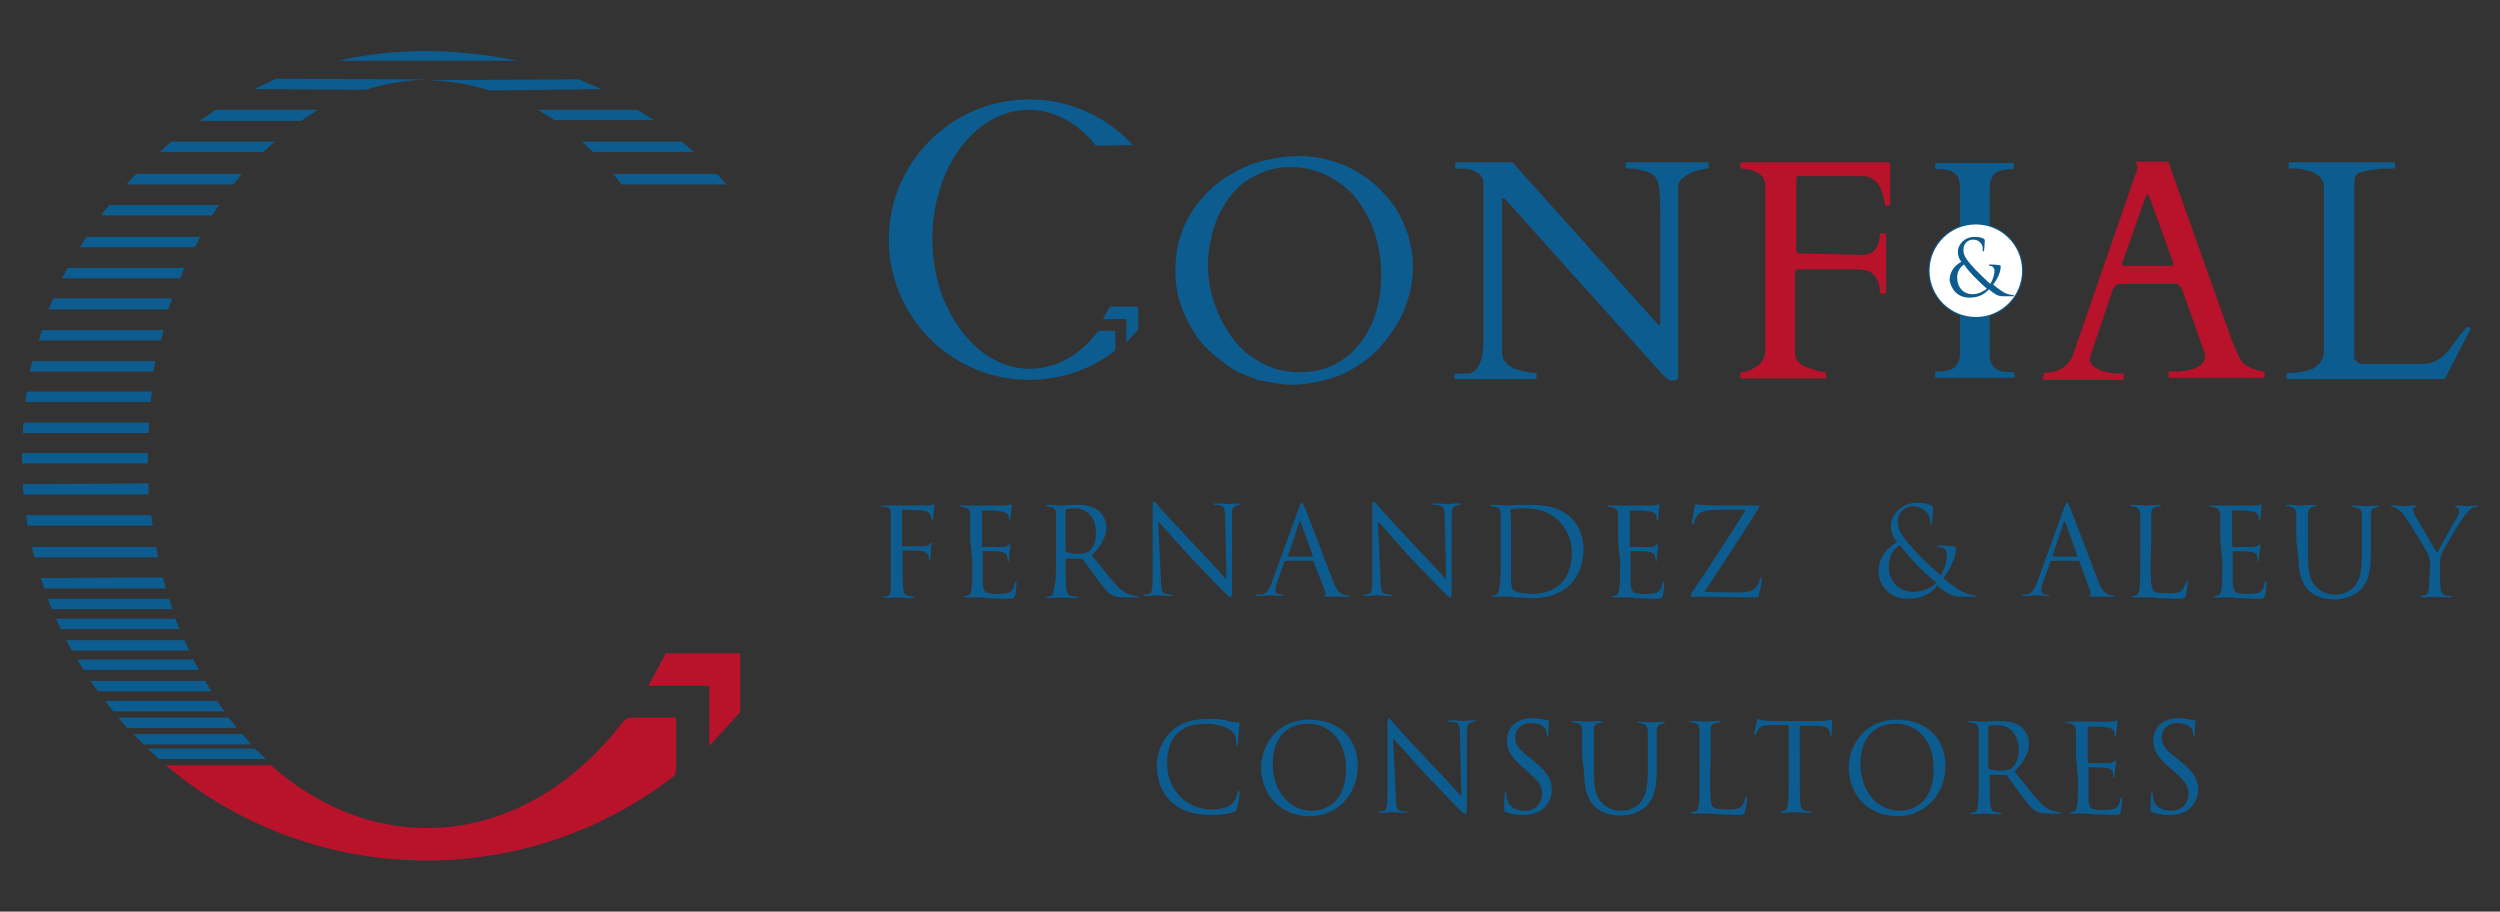 <?xml version="1.0" encoding="UTF-8"?> <svg xmlns="http://www.w3.org/2000/svg" xmlns:xlink="http://www.w3.org/1999/xlink" version="1.1" id="Capa_1" x="0px" y="0px" viewBox="0 0 362 132" style="enable-background:new 0 0 362 132;" xml:space="preserve"><rect x="0" y="0" width="362" height="132" fill="#333333" stroke="none"/> <style type="text/css"> .st0{fill:#0D5C90;} .st1{fill:#B9122B;} .st2{fill:none;stroke:#0D5C90;stroke-width:0.319;stroke-miterlimit:10;} .st3{fill:#FFFFFF;} </style> <g> <path class="st0" d="M174.9,38.2c0,1.2,0.1,2.5,0.4,3.8c0.3,1.3,0.7,2.5,1.2,3.6c0.5,1.2,1.2,2.2,1.9,3.3c0.8,1,1.6,1.9,2.6,2.6 c1,0.7,2.1,1.3,3.3,1.8c1.2,0.4,2.5,0.6,3.9,0.6c2,0,3.7-0.4,5.2-1.2c1.5-0.8,2.7-1.9,3.7-3.2c1-1.3,1.7-2.8,2.2-4.5 c0.5-1.7,0.7-3.5,0.7-5.3c0-2-0.3-3.9-0.9-5.8c-0.6-1.9-1.5-3.5-2.6-5c-1.1-1.4-2.5-2.6-4.2-3.4c-1.6-0.9-3.5-1.3-5.6-1.3 c-1.3,0-2.4,0.2-3.5,0.6c-1.1,0.4-2,0.9-2.9,1.5c-0.9,0.6-1.6,1.4-2.3,2.3c-0.7,0.9-1.2,1.9-1.7,2.9c-0.4,1-0.8,2.1-1,3.3 C175.1,35.8,174.9,37,174.9,38.2L174.9,38.2z M181.7,54.8c-0.4-0.1-0.9-0.3-1.7-0.6c-0.7-0.3-1.5-0.7-2.3-1.3 c-0.8-0.6-1.7-1.3-2.6-2.1c-0.9-0.8-1.7-1.8-2.4-3c-0.7-1.1-1.3-2.4-1.8-3.9s-0.7-3.1-0.7-4.9c0-1.5,0.2-3,0.6-4.4 c0.4-1.4,1-2.7,1.8-4c0.8-1.2,1.7-2.3,2.8-3.3c1.1-1,2.3-1.8,3.6-2.5c1.3-0.7,2.8-1.3,4.3-1.6c1.6-0.4,3.2-0.6,4.9-0.6 c1.5,0,2.9,0.2,4.3,0.6c1.4,0.4,2.7,0.9,3.9,1.6c1.2,0.7,2.3,1.5,3.3,2.5c1,1,1.9,2,2.6,3.2c0.7,1.2,1.3,2.5,1.7,3.9 c0.4,1.4,0.6,2.8,0.6,4.3c0,1.4-0.2,2.8-0.6,4.2c-0.4,1.4-0.9,2.7-1.7,4c-0.7,1.2-1.6,2.4-2.6,3.5s-2.2,2-3.5,2.8 c-1.3,0.8-2.7,1.4-4.2,1.8c-1.5,0.4-3.1,0.7-4.9,0.7c-0.5,0-1,0-1.5-0.1c-0.5,0-0.9-0.1-1.3-0.2c-0.4-0.1-0.8-0.1-1.2-0.2 c-0.4-0.1-0.8-0.1-1.2-0.2L181.7,54.8L181.7,54.8z"></path> <path class="st0" d="M210.8,54.9c0,0-0.1,0-0.1,0c0,0-0.1-0.1-0.1-0.1v-0.5c0-0.1,0.1-0.2,0.2-0.2c0.2,0,0.3,0,0.6,0 c0.2,0,0.4,0,0.6,0c0.2,0,0.4,0,0.6,0s0.3,0,0.4-0.1c0.4-0.2,0.7-0.4,0.9-0.7c0.2-0.3,0.4-0.6,0.5-1c0.1-0.4,0.2-0.8,0.3-1.3 c0-0.5,0.1-0.9,0.1-1.5V26.2c-0.1-0.4-0.3-0.8-0.6-1s-0.7-0.4-1.1-0.6c-0.4-0.1-0.8-0.2-1.2-0.2c-0.4,0-0.7,0-1,0 c-0.1,0-0.1,0-0.2-0.1c0,0,0-0.1,0-0.1v-0.5c0,0,0-0.1,0-0.1c0,0,0.1-0.1,0.2-0.1h8.1L240,46.9c0.1,0.1,0.1,0.1,0.2,0.2 c0,0,0.1,0,0.1,0c0.1,0,0.1,0,0.1-0.1c0,0,0-0.1,0-0.1V31.5c0-1.5,0-2.6-0.1-3.5c0-0.9-0.2-1.5-0.4-2c-0.2-0.5-0.6-0.8-1.1-1 c-0.5-0.2-1.2-0.4-2.1-0.6h-1.1c-0.1,0-0.1,0-0.2-0.1c0,0,0-0.1,0-0.1v-0.5c0,0,0-0.1,0-0.1c0,0,0.1-0.1,0.2-0.1h11.6 c0.1,0,0.1,0,0.2,0.1c0,0,0,0.1,0,0.1v0.5c0,0,0,0.1,0,0.1c0,0-0.1,0.1-0.1,0.1c-0.3,0-0.7,0.1-1.2,0.2c-0.5,0.1-0.9,0.3-1.4,0.5 c-0.4,0.2-0.8,0.5-1.2,0.8c-0.3,0.3-0.5,0.7-0.5,1.1v27.2c0,0.3,0,0.6-0.1,0.7c-0.1,0.1-0.3,0.2-0.7,0.2c-0.3,0-0.5-0.1-0.7-0.2 c-0.2-0.1-0.4-0.3-0.6-0.5L218,28.9c-0.1-0.1-0.2-0.2-0.2-0.2c0,0-0.1,0-0.2,0s-0.1,0.1-0.1,0.2v22.2c0,0.4,0.1,0.8,0.3,1.1 c0.2,0.3,0.5,0.6,0.8,0.8c0.3,0.2,0.7,0.4,1,0.5c0.4,0.1,0.8,0.2,1.1,0.3c0.4,0.1,0.7,0.1,1,0.2c0.3,0,0.5,0,0.7,0 c0.1,0,0.1,0,0.1,0.1c0,0.1,0,0.1,0,0.1v0.5c0,0,0,0.1,0,0.1c0,0-0.1,0.1-0.1,0.1L210.8,54.9L210.8,54.9z"></path> <path class="st1" d="M269.2,36.9c0.2,0,0.5,0,0.8,0c0.3,0,0.7-0.2,1-0.3c0.3-0.2,0.6-0.5,0.8-0.9c0.2-0.4,0.4-1,0.4-1.7 c0-0.1,0.1-0.2,0.2-0.2h0.5c0.1,0,0.2,0.1,0.2,0.2v8.3c0,0.1,0,0.1-0.1,0.2c0,0-0.1,0-0.1,0h-0.5c-0.1,0-0.1,0-0.2-0.1 c0,0,0-0.1,0-0.1c0-0.8-0.1-1.4-0.4-1.8c-0.2-0.4-0.5-0.8-0.8-1c-0.3-0.2-0.6-0.3-1-0.4c-0.3,0-0.6-0.1-0.8-0.1h-8.8 c-0.2,0-0.3,0.1-0.4,0.2c-0.1,0.1-0.1,0.2-0.1,0.4V51c0,0.4,0.1,0.7,0.2,1c0.2,0.3,0.4,0.5,0.6,0.7c0.3,0.2,0.6,0.4,1,0.5 c0.4,0.1,0.8,0.3,1.2,0.4c0.2,0.1,0.5,0.1,0.7,0.2c0.3,0.1,0.5,0.1,0.6,0.1c0.1,0,0.1,0,0.2,0.1c0,0,0,0.1,0,0.1v0.5 c0,0,0,0.1,0,0.1c0,0-0.1,0.1-0.1,0.1h-12.1c-0.1,0-0.1,0-0.2-0.1c0,0,0-0.1,0-0.1v-0.5c0,0,0-0.1,0-0.1c0,0,0.1-0.1,0.2-0.1 c0.2,0,0.4,0,0.6-0.1c0.3-0.1,0.5-0.1,0.6-0.2c0.6-0.3,1.2-0.7,1.6-1.1c0.4-0.5,0.6-1,0.6-1.7v-24c0-0.6-0.2-1-0.5-1.3 c-0.3-0.3-0.7-0.6-1.1-0.7c-0.4-0.2-0.8-0.3-1.1-0.3c-0.3,0-0.6-0.1-0.6-0.1h-0.1c-0.1,0-0.1,0-0.2-0.1c0,0,0-0.1,0-0.1v-0.5 c0,0,0-0.1,0-0.1c0,0,0.1-0.1,0.2-0.1h21c0.2,0,0.3,0.1,0.4,0.1c0.1,0,0.1,0.2,0.1,0.4v5.4c0,0.2,0,0.3-0.1,0.3 c0,0-0.1,0.1-0.3,0.1h-0.3c0,0-0.1-0.1-0.1-0.4c0-0.3-0.1-0.5-0.2-0.9c-0.1-0.3-0.2-0.7-0.3-1c-0.1-0.3-0.3-0.6-0.4-0.8 c-0.2-0.2-0.4-0.4-0.6-0.6c-0.2-0.1-0.4-0.3-0.6-0.4c-0.2-0.1-0.5-0.1-0.8-0.2c-0.3,0-0.7,0-1.1,0h-8.4c-0.3,0-0.4,0.1-0.4,0.4 v10.3c0,0.3,0.2,0.5,0.5,0.5L269.2,36.9L269.2,36.9L269.2,36.9z"></path> <path class="st0" d="M288.1,51.3c0,0.5,0.1,0.9,0.2,1.3c0.2,0.3,0.4,0.6,0.7,0.8c0.3,0.2,0.7,0.4,1.1,0.4c0.4,0.1,0.9,0.1,1.4,0.1 c0.1,0,0.2,0.1,0.2,0.2v0.5c0,0,0,0.1,0,0.1c0,0-0.1,0-0.2,0h-11.1c-0.1,0-0.1,0-0.2-0.1c0,0,0-0.1,0-0.1v-0.5c0,0,0-0.1,0-0.1 c0,0,0.1-0.1,0.2-0.1c0.5,0,1,0,1.4-0.1c0.4-0.1,0.8-0.2,1.1-0.4c0.3-0.2,0.5-0.5,0.7-1c0.2-0.4,0.2-1,0.2-1.7V27.1 c0-0.5-0.1-0.9-0.2-1.3c-0.1-0.3-0.4-0.6-0.7-0.8c-0.3-0.2-0.6-0.4-1.1-0.4c-0.4-0.1-0.9-0.1-1.4-0.1c-0.1,0-0.2-0.1-0.2-0.2v-0.5 c0-0.1,0.1-0.2,0.2-0.2h11.1c0.1,0,0.1,0,0.1,0.1c0,0,0,0.1,0,0.1v0.5c0,0,0,0.1,0,0.1c0,0-0.1,0.1-0.1,0.1c-0.5,0-1,0-1.4,0.1 c-0.4,0.1-0.8,0.2-1.1,0.4c-0.3,0.2-0.5,0.5-0.7,1c-0.2,0.4-0.2,1-0.2,1.7L288.1,51.3C288.1,51.3,288.1,51.3,288.1,51.3z"></path> <path class="st1" d="M307.4,37.8c0,0.1-0.1,0.1-0.1,0.2c0,0.1,0,0.1,0,0.2c0,0.1,0,0.2,0.1,0.2c0,0,0.1,0.1,0.3,0.1h6.6 c0.2,0,0.3,0,0.3-0.1c0.1-0.1,0.1-0.2,0.1-0.2c0-0.1,0-0.1,0-0.2c0-0.1,0-0.1-0.1-0.2l-3.3-9.1c-0.1-0.4-0.3-0.6-0.3-0.6 c-0.1,0-0.1,0.1-0.2,0.2c0,0.1-0.1,0.3-0.2,0.4L307.4,37.8L307.4,37.8z M295.9,54.2c0-0.1,0.1-0.2,0.2-0.2c0.3,0,0.6-0.1,1-0.1 c0.4-0.1,0.8-0.2,1.2-0.4c0.4-0.2,0.8-0.5,1.2-1c0.4-0.4,0.7-1,0.9-1.8l9.1-26.3c0,0,0,0,0,0c0,0,0-0.1,0-0.1c0-0.1,0-0.2-0.1-0.4 c-0.1-0.2-0.1-0.3-0.1-0.4c0-0.1,0-0.1,0.1-0.1h4.4c0,0,0.1,0,0.1,0c0.1,0,0.1,0.1,0.1,0.1l9.4,26.4c0.2,0.4,0.4,0.8,0.5,1.1 c0.1,0.3,0.3,0.6,0.4,0.9c0.2,0.3,0.4,0.5,0.6,0.8c0.3,0.2,0.6,0.4,1.1,0.6c0.2,0.1,0.5,0.2,0.8,0.3c0.4,0.1,0.7,0.2,1,0.2 c0.1,0,0.1,0,0.1,0.1c0,0,0,0.1,0,0.1v0.5c0,0,0,0.1,0,0.1c0,0-0.1,0.1-0.1,0.1h-13.6c-0.1,0-0.1,0-0.2-0.1c0,0,0-0.1,0-0.1v-0.5 c0,0,0-0.1,0-0.1c0,0,0.1-0.1,0.2-0.1c0.1,0,0.1,0,0.2,0c0.1,0,0.1,0,0.1,0c0.2,0,0.4,0,0.7,0c0.3,0,0.6,0,1-0.1 c0.4,0,0.7-0.1,1.1-0.2c0.4-0.1,0.7-0.2,1-0.4c0.3-0.2,0.5-0.4,0.7-0.6c0.2-0.3,0.3-0.6,0.3-0.9c0-0.1,0-0.2,0-0.3L316,42 c0,0,0-0.1-0.1-0.2c0-0.1-0.1-0.2-0.2-0.3c-0.1-0.1-0.2-0.2-0.3-0.3c-0.1-0.1-0.3-0.1-0.4-0.1H307c-0.2,0-0.4,0-0.5,0.1 c-0.1,0.1-0.2,0.2-0.3,0.3c-0.1,0.1-0.2,0.2-0.2,0.3c0,0.1-0.1,0.2-0.1,0.2l-3.3,9.8c0,0.1,0,0.1,0,0.2c0,0.1,0,0.1,0,0.2 c0.1,0.4,0.3,0.7,0.6,0.9c0.3,0.2,0.7,0.4,1.1,0.6c0.4,0.1,0.8,0.2,1.3,0.3c0.4,0.1,0.8,0.1,1.2,0.1h0.6c0.1,0,0.1,0,0.1,0.1 c0,0,0,0.1,0,0.1v0.5c0,0,0,0.1,0,0.1c0,0-0.1,0.1-0.1,0.1H296c-0.1,0-0.2-0.1-0.2-0.2L295.9,54.2L295.9,54.2z"></path> <path class="st0" d="M331.3,54.9c-0.1,0-0.1,0-0.2-0.1c0,0,0-0.1,0-0.1v-0.5c0,0,0-0.1,0-0.1c0,0,0.1-0.1,0.2-0.1h0.5 c0,0,0.2,0,0.4,0c0.3,0,0.5-0.1,0.8-0.1c0.3-0.1,0.7-0.1,1-0.2c0.3-0.1,0.6-0.2,0.9-0.3c0.5-0.3,0.9-0.7,1.2-1.1 c0.3-0.5,0.4-1,0.4-1.6V27c0-0.5-0.2-1-0.5-1.3c-0.3-0.3-0.8-0.6-1.2-0.8c-0.5-0.2-1-0.3-1.5-0.4c-0.5-0.1-0.9-0.1-1.2-0.1h-0.5 c-0.1,0-0.1,0-0.2-0.1c0-0.1,0-0.1,0-0.1v-0.5c0,0,0-0.1,0-0.1c0,0,0.1-0.1,0.2-0.1h15.1c0.1,0,0.1,0,0.1,0.1c0,0,0,0.1,0,0.1v0.5 c0,0,0,0.1,0,0.1c0,0-0.1,0.1-0.1,0.1h-1c-0.8,0-1.6,0.1-2.3,0.2c-0.7,0.1-1.3,0.3-1.7,0.4c-0.3,0.1-0.6,0.3-0.7,0.6 c-0.1,0.3-0.1,0.7-0.1,1.4v24.7c0,0.3,0.2,0.5,0.4,0.7c0.2,0.2,0.5,0.3,0.8,0.3h8.8c0.5,0,1-0.1,1.5-0.3c0.5-0.2,0.9-0.5,1.3-0.8 c0.4-0.4,0.8-0.7,1.1-1.2c0.3-0.4,0.7-0.8,0.9-1.2c0.3-0.4,0.5-0.7,0.8-1c0.2-0.3,0.4-0.5,0.6-0.7c0.1,0,0.1-0.1,0.2-0.1 c0.1,0,0.1-0.1,0.2-0.1c0.1,0,0.2,0.1,0.2,0.3c0,0.1,0,0.2-0.1,0.3l-3.4,6.6c-0.1,0.1-0.1,0.2-0.2,0.3c-0.1,0.1-0.2,0.1-0.3,0.1 L331.3,54.9L331.3,54.9z"></path> <polygon class="st0" points="164.8,47.7 163.1,49.6 163.1,46.2 159.7,46.2 160.7,44.4 164.8,44.4 "></polygon> <path class="st0" d="M158.7,21.1c-2.5-3.2-6-5.2-9.7-5.2c-7.8,0-14,8.4-14,18.7c0,6.5,2.5,12.1,6.2,15.5l0.1,0.1 c2.2,2,4.9,3.2,7.8,3.2c3.8,0,7.3-2,9.8-5.3c0.1-0.1,0.2-0.2,0.4-0.2l2.2,0l0,2.6c0,0.2-0.1,0.3-0.2,0.4c-3.4,2.6-7.7,4.1-12.3,4.1 c-5,0-9.5-1.8-13.1-4.8c-4.4-3.7-7.2-9.3-7.2-15.5c0-11.2,9.1-20.3,20.3-20.3c5.9,0,11.3,2.5,15,6.6L158.7,21.1L158.7,21.1z"></path> <path id="fdez_aleuy" class="st0" d="M129,81.3v-3.1c0-2.8,0-3.3,0-3.8c0-0.6-0.2-0.9-0.8-1c-0.1,0-0.4-0.1-0.6,0 c-0.1,0-0.1,0-0.1-0.1c0-0.1,0.1-0.1,0.3-0.1c0.4,0,0.9,0,1.3,0l0.7,0c0.4,0,4,0,4.4,0c0.3,0,0.6,0,0.8-0.1c0.1,0,0.2-0.1,0.2-0.1 c0.1,0,0.1,0.1,0.1,0.2c0,0.1-0.1,0.3-0.1,0.8c0,0.2-0.1,1-0.1,1.2c0,0.1-0.1,0.2-0.1,0.2s-0.1-0.1-0.1-0.2c0-0.1-0.1-0.4-0.2-0.7 s-0.5-0.5-1.2-0.6l-2.7-0.1c-0.1,0-0.2,0.1-0.2,0.2v4.9c0,0.1,0,0.2,0.1,0.2l2.3,0c0.3,0,0.6,0,0.8,0c0.4,0,0.7-0.1,0.8-0.3 c0.1-0.1,0.1-0.2,0.2-0.2c0.1,0,0.1,0.1,0.1,0.1c0,0.1-0.1,0.4-0.1,1c0,0.4-0.1,1.1-0.1,1.2c0,0.2,0,0.3-0.1,0.3 c-0.1,0-0.1-0.1-0.1-0.2c0-0.2,0-0.4-0.1-0.6c-0.1-0.2-0.4-0.6-0.9-0.6c-0.4-0.1-2.4-0.1-2.7-0.1c-0.1,0-0.1,0-0.1,0.2v1.5 c0,1.7,0,3.1,0.1,3.9c0.1,0.5,0.2,0.9,0.7,1c0.2,0,0.6,0.1,0.8,0.1c0.1,0,0.1,0.1,0.1,0.1c0,0.1-0.1,0.1-0.3,0.1 c-1,0-2.1-0.1-2.2-0.1s-1.2,0.1-1.7,0.1c-0.2,0-0.3,0-0.3-0.1c0-0.1,0-0.1,0.1-0.1c0.2,0,0.4,0,0.5-0.1c0.4-0.1,0.4-0.5,0.5-1 C129,84.4,129,83,129,81.3L129,81.3z M140.8,81.3c0,1.7,0,3.1-0.1,3.9c-0.1,0.5-0.2,0.9-0.5,1c-0.2,0-0.4,0.1-0.5,0.1 c-0.1,0-0.1,0.1-0.1,0.1c0,0.1,0.1,0.1,0.3,0.1c0.3,0,0.7,0,1,0c0.4,0,0.7,0,0.7,0c0.3,0,0.7,0,1.4,0.1c0.7,0,1.7,0.1,3,0.1 c0.7,0,0.8,0,1-0.5c0.1-0.4,0.2-1.6,0.2-1.7c0-0.1,0-0.3-0.1-0.3c-0.1,0-0.1,0.1-0.2,0.3c-0.1,0.7-0.3,1.1-0.8,1.3 s-1.2,0.2-1.7,0.2c-1.7,0-2-0.2-2.1-1.5c0-0.4,0-2.4,0-3v-1.6c0-0.1,0-0.1,0.1-0.1c0.3,0,2.1,0,2.5,0.1c0.7,0.1,0.9,0.4,0.9,0.6 c0.1,0.2,0.1,0.4,0.1,0.6c0,0.1,0,0.2,0.1,0.2c0.1,0,0.1-0.2,0.1-0.3c0-0.1,0-0.8,0.1-1.1c0.1-0.6,0.1-0.9,0.1-1s0-0.1-0.1-0.1 c-0.1,0-0.1,0.1-0.3,0.2c-0.2,0.2-0.4,0.2-0.8,0.2c-0.4,0-2.6,0-2.8,0c-0.1,0-0.1-0.1-0.1-0.2v-4.9c0-0.1,0-0.2,0.1-0.2 c0.2,0,2.1,0,2.4,0.1c1,0.1,1.1,0.3,1.3,0.6c0.1,0.2,0.1,0.5,0.1,0.6c0,0.1,0,0.2,0.1,0.2c0.1,0,0.1-0.1,0.1-0.2 c0-0.2,0.1-1,0.1-1.2c0.1-0.5,0.1-0.7,0.1-0.8c0-0.1,0-0.2-0.1-0.2c-0.1,0-0.2,0.1-0.2,0.1c-0.1,0-0.4,0.1-0.8,0.1 c-0.4,0-3.9,0-4.1,0l-0.7,0c-0.4,0-0.9,0-1.3,0c-0.2,0-0.3,0-0.3,0.1c0,0.1,0.1,0.1,0.1,0.1c0.2,0,0.5,0,0.6,0.1 c0.6,0.1,0.7,0.4,0.8,1c0,0.6,0,1.1,0,3.8L140.8,81.3L140.8,81.3L140.8,81.3z M152.9,81.3v-3.1c0-2.8,0-3.3,0-3.8 c0-0.6-0.2-0.9-0.8-1c-0.1,0-0.4-0.1-0.6-0.1c-0.1,0-0.1,0-0.1-0.1c0-0.1,0.1-0.1,0.3-0.1c0.8,0,1.9,0.1,2,0.1 c0.2,0,1.5-0.1,2.1-0.1c1.1,0,2.3,0.1,3.2,0.8c0.4,0.3,1.2,1.2,1.2,2.4c0,1.3-0.6,2.6-2.1,4.1c1.5,1.9,2.7,3.4,3.7,4.5 c1,1,1.7,1.2,2.2,1.3c0.3,0.1,0.6,0.1,0.7,0.1c0.1,0,0.2,0.1,0.2,0.1c0,0.1-0.1,0.1-0.4,0.1H163c-1,0-1.4-0.1-1.9-0.3 c-0.8-0.4-1.4-1.3-2.4-2.6c-0.7-1-1.6-2.2-1.9-2.6c-0.1-0.1-0.1-0.1-0.2-0.1l-2.2,0c-0.1,0-0.1,0.1-0.1,0.1v0.4 c0,1.7,0,3.1,0.1,3.9c0.1,0.5,0.2,0.9,0.7,1c0.2,0,0.6,0.1,0.8,0.1c0.1,0,0.1,0.1,0.1,0.1c0,0.1-0.1,0.1-0.3,0.1 c-1,0-2.1-0.1-2.2-0.1c0,0-1.1,0.1-1.7,0.1c-0.2,0-0.3,0-0.3-0.1c0-0.1,0-0.1,0.1-0.1c0.2,0,0.4,0,0.5-0.1c0.4-0.1,0.4-0.5,0.5-1 C152.9,84.4,152.9,83,152.9,81.3L152.9,81.3z M154.3,73.9v5.8c0,0.1,0,0.2,0.1,0.2c0.3,0.2,1.1,0.3,1.9,0.3c0.4,0,0.9-0.1,1.3-0.3 c0.6-0.4,1.1-1.4,1.1-2.7c0-2.2-1.2-3.6-3.1-3.6c-0.5,0-1,0.1-1.2,0.1C154.3,73.7,154.3,73.8,154.3,73.9L154.3,73.9z M167.7,75.5 c0.6,0.6,2.6,2.9,4.6,5.1c1.9,2,4.4,4.6,4.6,4.8c0.9,0.9,1.2,1.1,1.3,1.1c0.1,0,0.2-0.1,0.2-1.3l0-10.4c0-1.1,0.1-1.5,0.7-1.6 c0.2-0.1,0.3-0.1,0.4-0.1c0.1,0,0.2-0.1,0.2-0.1c0-0.1-0.1-0.1-0.3-0.1c-0.7,0-1.3,0.1-1.5,0.1c-0.2,0-1-0.1-1.8-0.1 c-0.2,0-0.4,0-0.4,0.1c0,0.1,0,0.1,0.1,0.1c0.1,0,0.6,0,0.9,0.1c0.5,0.1,0.7,0.5,0.7,1.7l0.2,9c-0.6-0.6-2.5-2.8-4.3-4.6 c-2.7-2.9-5.4-5.8-5.6-6.1c-0.2-0.2-0.5-0.6-0.6-0.6c-0.1,0-0.2,0.2-0.2,0.9l0,10.2c0,1.6-0.1,2.1-0.5,2.3 c-0.3,0.1-0.6,0.1-0.7,0.1c-0.1,0-0.1,0-0.1,0.1c0,0.1,0.1,0.1,0.3,0.1c0.8,0,1.5-0.1,1.7-0.1c0.2,0,0.9,0.1,1.9,0.1 c0.2,0,0.3,0,0.3-0.1c0-0.1-0.1-0.1-0.1-0.1c-0.2,0-0.5,0-0.9-0.1c-0.5-0.1-0.7-0.6-0.7-2.1L167.7,75.5L167.7,75.5z M184.1,84.5 l4-11c0.2-0.6,0.3-0.7,0.4-0.7c0.1,0,0.2,0.1,0.4,0.6c0.3,0.7,3.1,8,4.1,10.7c0.6,1.6,1.2,1.9,1.5,2c0.3,0.1,0.5,0.1,0.7,0.1 c0.1,0,0.2,0,0.2,0.1c0,0.1-0.2,0.1-0.4,0.1c-0.3,0-1.6,0-2.8,0c-0.3,0-0.5,0-0.5-0.1c0-0.1,0.1-0.1,0.1-0.1c0.1,0,0.2-0.2,0.1-0.5 l-1.7-4.4c0-0.1-0.1-0.1-0.2-0.1h-3.8c-0.1,0-0.1,0.1-0.2,0.1l-1.1,3.1c-0.2,0.4-0.2,0.9-0.2,1.2c0,0.4,0.4,0.5,0.7,0.5h0.2 c0.1,0,0.2,0,0.2,0.1c0,0.1-0.1,0.1-0.3,0.1c-0.4,0-1.2-0.1-1.4-0.1s-1.2,0.1-2,0.1c-0.2,0-0.3,0-0.3-0.1c0-0.1,0.1-0.1,0.2-0.1 c0.1,0,0.4,0,0.5,0C183.4,86,183.8,85.4,184.1,84.5L184.1,84.5z M186.6,80.6h3.4c0.1,0,0.1-0.1,0.1-0.1l-1.7-4.8 c-0.1-0.3-0.2-0.3-0.3,0l-1.6,4.8C186.5,80.5,186.5,80.6,186.6,80.6L186.6,80.6z M199.5,75.5c0.6,0.6,2.6,2.9,4.6,5.1 c1.9,2,4.4,4.6,4.6,4.8c0.9,0.9,1.2,1.1,1.3,1.1c0.1,0,0.2-0.1,0.2-1.3l0-10.4c0-1.1,0.1-1.5,0.7-1.6c0.2-0.1,0.3-0.1,0.4-0.1 c0.1,0,0.2-0.1,0.2-0.1c0-0.1-0.1-0.1-0.3-0.1c-0.7,0-1.3,0.1-1.5,0.1s-1-0.1-1.8-0.1c-0.2,0-0.4,0-0.4,0.1c0,0.1,0,0.1,0.1,0.1 c0.1,0,0.5,0,0.9,0.1c0.6,0.1,0.7,0.5,0.7,1.7l0.2,9c-0.6-0.6-2.5-2.8-4.3-4.6c-2.7-2.9-5.4-5.8-5.6-6.1c-0.2-0.2-0.5-0.6-0.6-0.6 s-0.2,0.2-0.2,0.9l0,10.2c0,1.6-0.1,2.1-0.5,2.3c-0.3,0.1-0.6,0.1-0.7,0.1c-0.1,0-0.1,0-0.1,0.1c0,0.1,0.1,0.1,0.3,0.1 c0.8,0,1.5-0.1,1.7-0.1c0.2,0,0.9,0.1,1.9,0.1c0.2,0,0.3,0,0.3-0.1c0-0.1-0.1-0.1-0.1-0.1c-0.2,0-0.6,0-0.9-0.1 c-0.5-0.1-0.7-0.6-0.7-2.1L199.5,75.5L199.5,75.5z M217.3,81.3v-3.1c0-2.8,0-3.3,0-3.8c0-0.6-0.2-0.9-0.8-1c-0.1,0-0.4-0.1-0.6-0.1 c-0.1,0-0.1,0-0.1-0.1c0-0.1,0.1-0.1,0.3-0.1c0.8,0,1.9,0.1,2,0.1c0.2,0,1.3-0.1,2.4-0.1c1.8,0,5-0.2,7.1,2 c0.9,0.9,1.7,2.4,1.7,4.5c0,2.2-0.9,4-1.9,5c-0.8,0.8-2.4,2-5.4,2c-0.8,0-1.7-0.1-2.5-0.1c-0.8-0.1-1.4-0.1-1.5-0.1 c0,0-0.3,0-0.7,0c-0.4,0-0.8,0-1,0c-0.2,0-0.3,0-0.3-0.1c0-0.1,0-0.1,0.1-0.1c0.2,0,0.4,0,0.5-0.1c0.4-0.1,0.4-0.5,0.5-1 C217.3,84.4,217.3,83,217.3,81.3L217.3,81.3z M218.8,77.9v2.2c0,1.9,0,3.5,0,3.9c0,0.4,0.1,1.2,0.2,1.3c0.2,0.3,0.9,0.7,3,0.7 c1.6,0,3.2-0.6,4.2-1.7c0.9-0.9,1.4-2.6,1.4-4.2c0-2.3-1-3.7-1.7-4.5c-1.7-1.8-3.7-2-5.8-2c-0.4,0-1,0.1-1.2,0.1 c-0.2,0.1-0.2,0.2-0.2,0.4C218.8,74.7,218.8,76.5,218.8,77.9L218.8,77.9z M234.6,81.3c0,1.7,0,3.1-0.1,3.9c-0.1,0.5-0.2,0.9-0.5,1 c-0.2,0-0.4,0.1-0.5,0.1c-0.1,0-0.1,0.1-0.1,0.1c0,0.1,0.1,0.1,0.3,0.1c0.3,0,0.7,0,1,0c0.4,0,0.7,0,0.7,0c0.3,0,0.7,0,1.4,0.1 c0.7,0,1.7,0.1,3,0.1c0.7,0,0.8,0,1-0.5c0.1-0.4,0.2-1.6,0.2-1.7c0-0.1,0-0.3-0.1-0.3c-0.1,0-0.1,0.1-0.2,0.3 c-0.1,0.7-0.3,1.1-0.8,1.3s-1.2,0.2-1.7,0.2c-1.7,0-2-0.2-2.1-1.5c0-0.4,0-2.4,0-3v-1.6c0-0.1,0-0.1,0.1-0.1c0.3,0,2.1,0,2.5,0.1 c0.7,0.1,0.9,0.4,0.9,0.6c0.1,0.2,0.1,0.4,0.1,0.6c0,0.1,0,0.2,0.1,0.2c0.1,0,0.1-0.2,0.1-0.3c0-0.1,0-0.8,0.1-1.1 c0.1-0.6,0.1-0.9,0.1-1s0-0.1-0.1-0.1c-0.1,0-0.1,0.1-0.3,0.2c-0.2,0.2-0.4,0.2-0.8,0.2c-0.4,0-2.6,0-2.8,0c-0.1,0-0.1-0.1-0.1-0.2 v-4.9c0-0.1,0-0.2,0.1-0.2c0.2,0,2.1,0,2.4,0.1c1,0.1,1.1,0.3,1.3,0.6c0.1,0.2,0.1,0.5,0.1,0.6c0,0.1,0,0.2,0.1,0.2 c0.1,0,0.1-0.1,0.1-0.2c0-0.2,0.1-1,0.1-1.2c0.1-0.5,0.1-0.7,0.1-0.8c0-0.1,0-0.2-0.1-0.2c-0.1,0-0.2,0.1-0.2,0.1 c-0.1,0-0.4,0.1-0.8,0.1c-0.4,0-3.9,0-4.1,0l-0.7,0c-0.4,0-0.9,0-1.3,0c-0.2,0-0.3,0-0.3,0.1c0,0.1,0.1,0.1,0.1,0.1 c0.2,0,0.5,0,0.6,0.1c0.6,0.1,0.7,0.4,0.8,1c0,0.6,0,1.1,0,3.8L234.6,81.3L234.6,81.3z M246.8,85.7c2.7-4.1,5.4-8.2,7.9-12.2 c0.1-0.1,0.1-0.1,0.1-0.2c0-0.1-0.1-0.1-0.4-0.1h-5c-0.6,0-1.4,0-3.1-0.1c-0.5,0-0.6-0.1-0.7-0.1c-0.1,0-0.1,0.1-0.2,0.3 c-0.1,0.5-0.4,2.1-0.4,2.4c0,0.1,0,0.2,0.1,0.2s0.2-0.1,0.2-0.3c0.1-0.4,0.4-1.1,1-1.4c0.6-0.3,1.7-0.4,2.6-0.4h3.9 c-2.5,4-5.1,8-7.8,12c-0.2,0.3-0.2,0.4-0.2,0.5c0,0.1,0.1,0.1,0.3,0.1c3.1,0,6.1,0.1,9.1,0.1c0.4,0,0.4,0,0.5-0.5 c0.1-0.4,0.4-1.5,0.4-2c0-0.3,0-0.4-0.1-0.4c-0.1,0-0.1,0.1-0.2,0.3c0,0.2-0.2,0.7-0.4,1c-0.4,0.5-0.9,0.9-2.8,0.9L246.8,85.7 L246.8,85.7z M276.3,86.7c-3.1,0-4.3-2.4-4.3-3.9c0-2.1,1.3-3.5,2.7-4.3c-0.7-0.9-0.9-1.6-0.9-2.4c0-1.4,1.4-3.3,3.8-3.3 c0.9,0,1.7,0.2,2.1,0.4c0.2,0.1,0.2,0.2,0.2,0.4c0,0.5-0.1,1.8-0.1,2c-0.1,0.3-0.1,0.3-0.2,0.3c-0.1,0-0.1-0.1-0.1-0.3 c0-0.5-0.1-1-0.6-1.5c-0.4-0.4-1-0.8-1.8-0.8c-1.1,0-2.3,0.7-2.3,2.3c0,1.4,1,2.5,2.8,4.5c0.6,0.7,2.8,2.7,3.4,3.2 c0.5-0.7,0.9-1.9,0.9-2.9c0-0.3-0.1-0.6-0.3-0.9c-0.2-0.2-0.6-0.3-0.9-0.3c-0.1,0-0.2,0-0.2-0.1c0-0.1,0.1-0.1,0.3-0.1 c0.4,0,1.1,0,2.1,0.1c0.3,0,0.3,0.2,0.3,0.4c0,1.4-1,3.2-1.8,4.2c1.2,1,2,1.5,2.4,1.8c0.6,0.3,1.5,0.7,2.1,0.7c0.2,0,0.2,0,0.2,0.1 c0,0.1-0.1,0.1-0.3,0.1h-1.7c-1.3,0-1.7-0.1-3.7-1.7C280.4,85.2,279,86.7,276.3,86.7L276.3,86.7z M277,85.7c1.6,0,2.8-0.7,3.4-1.3 c-1-0.8-2.8-2.5-3.2-3c-0.5-0.5-1.6-1.8-2.1-2.5c-0.9,0.6-1.6,1.6-1.6,3C273.4,84.1,275,85.7,277,85.7L277,85.7z M294.9,84.5l4-11 c0.2-0.6,0.3-0.7,0.4-0.7s0.2,0.1,0.4,0.6c0.3,0.7,3.1,8,4.1,10.7c0.6,1.6,1.2,1.9,1.5,2c0.3,0.1,0.5,0.1,0.7,0.1 c0.1,0,0.2,0,0.2,0.1c0,0.1-0.2,0.1-0.4,0.1c-0.3,0-1.6,0-2.8,0c-0.3,0-0.5,0-0.5-0.1c0-0.1,0.1-0.1,0.1-0.1c0.1,0,0.2-0.2,0.1-0.5 l-1.6-4.4c0-0.1-0.1-0.1-0.2-0.1h-3.8c-0.1,0-0.1,0.1-0.2,0.1l-1.1,3.1c-0.2,0.4-0.2,0.9-0.2,1.2c0,0.4,0.4,0.5,0.7,0.5h0.2 c0.1,0,0.2,0,0.2,0.1c0,0.1-0.1,0.1-0.3,0.1c-0.4,0-1.2-0.1-1.4-0.1c-0.2,0-1.2,0.1-2,0.1c-0.2,0-0.3,0-0.3-0.1 c0-0.1,0.1-0.1,0.2-0.1c0.1,0,0.4,0,0.5,0C294.2,86,294.5,85.4,294.9,84.5L294.9,84.5z M297.3,80.6h3.4c0.1,0,0.1-0.1,0.1-0.1 l-1.7-4.8c-0.1-0.3-0.2-0.3-0.3,0l-1.6,4.8C297.3,80.5,297.3,80.6,297.3,80.6L297.3,80.6z M311.5,78.2c0-2.8,0-3.3,0-3.8 c0-0.6,0.2-0.9,0.7-1c0.2,0,0.5-0.1,0.6-0.1c0.1,0,0.1,0,0.1-0.1c0-0.1-0.1-0.1-0.3-0.1c-0.5,0-1.8,0.1-1.9,0.1 c-0.1,0-1.2-0.1-2-0.1c-0.2,0-0.3,0-0.3,0.1c0,0.1,0.1,0.1,0.1,0.1c0.2,0,0.5,0,0.6,0.1c0.6,0.1,0.7,0.4,0.8,1c0,0.6,0,1.1,0,3.8 v3.1c0,1.7,0,3.1-0.1,3.9c-0.1,0.5-0.2,0.9-0.5,1c-0.2,0-0.4,0.1-0.5,0.1c-0.1,0-0.1,0.1-0.1,0.1c0,0.1,0.1,0.1,0.3,0.1 c0.3,0,0.7,0,1,0c0.4,0,0.7,0,0.7,0c0.5,0,1.1,0,1.8,0.1c0.7,0,1.7,0.1,2.9,0.1c0.9,0,1-0.1,1.1-0.5c0.1-0.5,0.3-1.6,0.3-1.8 c0-0.2,0-0.3-0.1-0.3c-0.1,0-0.1,0.1-0.2,0.2c-0.1,0.3-0.2,0.8-0.5,1.1c-0.4,0.5-1.2,0.5-2.1,0.5c-1.4,0-1.8-0.1-2.1-0.4 c-0.3-0.3-0.4-1.5-0.4-4.1L311.5,78.2L311.5,78.2L311.5,78.2z M321.8,81.3c0,1.7,0,3.1-0.1,3.9c-0.1,0.5-0.2,0.9-0.5,1 c-0.2,0-0.4,0.1-0.5,0.1c-0.1,0-0.1,0.1-0.1,0.1c0,0.1,0.1,0.1,0.3,0.1c0.3,0,0.7,0,1,0c0.4,0,0.7,0,0.7,0c0.3,0,0.7,0,1.4,0.1 c0.7,0,1.7,0.1,3,0.1c0.7,0,0.8,0,1-0.5c0.1-0.4,0.2-1.6,0.2-1.7c0-0.1,0-0.3-0.1-0.3c-0.1,0-0.1,0.1-0.2,0.3 c-0.1,0.7-0.3,1.1-0.8,1.3c-0.5,0.2-1.2,0.2-1.7,0.2c-1.7,0-2-0.2-2.1-1.5c0-0.4,0-2.4,0-3v-1.6c0-0.1,0-0.1,0.1-0.1 c0.3,0,2.1,0,2.5,0.1c0.7,0.1,0.9,0.4,0.9,0.6c0.1,0.2,0.1,0.4,0.1,0.6c0,0.1,0,0.2,0.1,0.2c0.1,0,0.1-0.2,0.1-0.3 c0-0.1,0-0.8,0.1-1.1c0.1-0.6,0.1-0.9,0.1-1s0-0.1-0.1-0.1c-0.1,0-0.1,0.1-0.3,0.2c-0.2,0.2-0.4,0.2-0.8,0.2c-0.4,0-2.6,0-2.8,0 c-0.1,0-0.1-0.1-0.1-0.2v-4.9c0-0.1,0-0.2,0.1-0.2c0.2,0,2.1,0,2.4,0.1c1,0.1,1.1,0.3,1.3,0.6c0.1,0.2,0.1,0.5,0.1,0.6 c0,0.1,0,0.2,0.1,0.2c0.1,0,0.1-0.1,0.1-0.2c0-0.2,0.1-1,0.1-1.2c0.1-0.5,0.1-0.7,0.1-0.8c0-0.1,0-0.2-0.1-0.2 c-0.1,0-0.2,0.1-0.2,0.1c-0.1,0-0.4,0.1-0.8,0.1c-0.4,0-3.9,0-4.1,0l-0.7,0c-0.4,0-0.9,0-1.3,0c-0.2,0-0.3,0-0.3,0.1 c0,0.1,0.1,0.1,0.1,0.1c0.2,0,0.5,0,0.6,0.1c0.6,0.1,0.7,0.4,0.8,1c0,0.6,0,1.1,0,3.8L321.8,81.3L321.8,81.3z M332.8,80.8 c0,2.6,0.7,3.8,1.5,4.7c1.3,1.2,3.1,1.3,3.7,1.3c1,0,2.4-0.2,3.7-1.3c1.4-1.3,1.6-3.4,1.6-5.3v-1.9c0-2.8,0-3.3,0-3.8 c0-0.6,0.2-0.9,0.7-1c0.2,0,0.3-0.1,0.4-0.1c0.1,0,0.1,0,0.1-0.1c0-0.1-0.1-0.1-0.3-0.1c-0.5,0-1.4,0.1-1.5,0.1 c-0.1,0-1.1-0.1-1.9-0.1c-0.2,0-0.3,0-0.3,0.1c0,0.1,0.1,0.1,0.1,0.1c0.2,0,0.5,0,0.6,0.1c0.6,0.1,0.7,0.4,0.8,1c0,0.6,0,1.1,0,3.8 v2.2c0,1.8-0.2,3.3-1,4.3c-0.6,0.8-1.7,1.3-2.8,1.3c-1,0-1.8-0.2-2.7-1c-0.8-0.7-1.3-1.8-1.3-4.4v-2.5c0-2.8,0-3.3,0-3.8 c0-0.6,0.2-0.9,0.7-1c0.2,0,0.3-0.1,0.4-0.1c0.1,0,0.1,0,0.1-0.1c0-0.1-0.1-0.1-0.3-0.1c-0.5,0-1.6,0.1-1.8,0.1 c-0.2,0-1.2-0.1-2-0.1c-0.2,0-0.3,0-0.3,0.1c0,0.1,0.1,0.1,0.1,0.1c0.2,0,0.5,0,0.6,0.1c0.6,0.1,0.7,0.4,0.8,1c0,0.6,0,1.1,0,3.8 L332.8,80.8L332.8,80.8L332.8,80.8z M351.8,83.4c0,0.3,0,1-0.1,1.8c0,0.5-0.2,0.9-0.6,1c-0.2,0-0.4,0.1-0.5,0.1 c-0.1,0-0.1,0.1-0.1,0.1c0,0.1,0.1,0.1,0.3,0.1c0.5,0,1.6-0.1,1.7-0.1c0.1,0,1.2,0.1,2.2,0.1c0.2,0,0.3-0.1,0.3-0.1 c0-0.1,0-0.1-0.1-0.1c-0.2,0-0.6,0-0.8-0.1c-0.5-0.1-0.7-0.5-0.7-1c-0.1-0.7-0.1-1.5-0.1-1.8v-1.5c0-0.6,0-1.1,0.3-1.8 c0.3-0.8,2.8-4.9,3.4-5.6c0.4-0.5,0.6-0.7,0.9-0.9c0.3-0.2,0.6-0.2,0.8-0.2c0.1,0,0.2-0.1,0.2-0.1c0-0.1-0.1-0.1-0.2-0.1 c-0.3,0-1.6,0.1-1.7,0.1c-0.1,0-0.7-0.1-1.2-0.1c-0.2,0-0.3,0-0.3,0.1c0,0.1,0.1,0.1,0.3,0.2c0.2,0.1,0.3,0.2,0.3,0.5 c0,0.2-0.1,0.5-0.3,0.9c-0.4,0.6-2.6,4.5-2.9,5.2c-0.3-0.5-3-5.1-3.3-5.6c-0.1-0.3-0.2-0.5-0.2-0.7c0-0.1,0.1-0.2,0.2-0.3 c0.2-0.1,0.3-0.1,0.3-0.2c0-0.1,0-0.1-0.2-0.1c-0.7,0-1.4,0.1-1.5,0.1c-0.1,0-1.4-0.1-1.8-0.1c-0.2,0-0.2,0.1-0.2,0.1 c0,0.1,0.1,0.1,0.2,0.1c0.2,0,0.5,0.1,0.8,0.3c0.3,0.2,0.8,0.7,1.2,1.3c0.6,0.9,3,4.8,3.1,5.1c0.2,0.5,0.4,0.9,0.4,1.9L351.8,83.4 L351.8,83.4z M129.2,110.8h27.2 M175.4,118c1.1,0,2.5-0.1,3.2-0.4c0.3-0.1,0.4-0.2,0.5-0.5c0.2-0.6,0.4-2.1,0.4-2.3 c0-0.1,0-0.3-0.1-0.3c-0.1,0-0.1,0.1-0.2,0.3c-0.1,0.3-0.3,1.1-0.7,1.5c-0.7,0.7-1.8,0.9-3.1,0.9c-3.8,0-6.4-3.1-6.4-6.5 c0-1.8,0.3-3.4,1.6-4.6c0.6-0.6,1.7-1.3,4.1-1.3c1.6,0,2.9,0.5,3.6,1c0.5,0.4,0.7,1.1,0.7,1.8c0,0.2,0,0.4,0.1,0.4 c0.1,0,0.1-0.1,0.2-0.4c0-0.3,0-1.2,0.1-1.8c0-0.6,0.1-0.9,0.1-1c0-0.1,0-0.2-0.2-0.2c-0.6,0-1.1-0.1-1.8-0.3 c-0.9-0.2-1.9-0.2-2.6-0.2c-2.7,0-4.3,0.8-5.4,1.9c-1.6,1.6-2,3.7-2,4.8c0,1.7,0.4,3.7,2.1,5.3C171,117.4,172.8,118,175.4,118 L175.4,118z M182.6,111.1c0-2.9,2.1-6.9,7-6.9c4,0,7,2.5,7,6.7c0,4-2.8,7.3-7.1,7.3C184.6,118,182.6,114.3,182.6,111.1L182.6,111.1 z M184.3,110.6c0,4.1,2.5,6.8,5.7,6.8c1.6,0,4.9-0.9,4.9-6.1c0-4.3-2.6-6.5-5.4-6.5C186.5,104.7,184.3,106.7,184.3,110.6 L184.3,110.6z M201.7,106.9c0.6,0.6,2.6,2.9,4.6,5.1c1.9,2,4.4,4.6,4.6,4.8c0.9,0.9,1.2,1.1,1.3,1.1c0.1,0,0.2-0.1,0.2-1.3l0-10.4 c0-1.1,0.1-1.5,0.7-1.6c0.2-0.1,0.3-0.1,0.4-0.1c0.1,0,0.2-0.1,0.2-0.1c0-0.1-0.1-0.1-0.3-0.1c-0.7,0-1.3,0.1-1.5,0.1 s-1.1-0.1-1.8-0.1c-0.2,0-0.4,0-0.4,0.1c0,0.1,0,0.1,0.1,0.1c0.1,0,0.5,0,0.9,0.1c0.5,0.1,0.7,0.5,0.7,1.7l0.2,9 c-0.6-0.6-2.5-2.8-4.3-4.6c-2.7-2.9-5.4-5.8-5.6-6.1c-0.2-0.2-0.5-0.6-0.6-0.6c-0.1,0-0.2,0.2-0.2,0.9l0,10.2 c0,1.6-0.1,2.1-0.5,2.3c-0.3,0.1-0.6,0.1-0.7,0.1c-0.1,0-0.1,0-0.1,0.1c0,0.1,0.1,0.1,0.3,0.1c0.8,0,1.5-0.1,1.7-0.1 c0.2,0,0.9,0.1,1.9,0.1c0.2,0,0.3,0,0.3-0.1c0-0.1-0.1-0.1-0.1-0.1c-0.2,0-0.5,0-0.9-0.1c-0.5-0.1-0.7-0.6-0.7-2.1L201.7,106.9 L201.7,106.9z M220.5,118c1,0,1.9-0.2,2.7-0.7c1.2-0.9,1.5-2.2,1.5-2.9c0-1.4-0.5-2.5-2.6-4.2l-0.5-0.4c-1.7-1.3-2.2-2-2.2-3 c0-1.3,1-2.1,2.2-2.1c1.6,0,2.1,0.7,2.2,0.9c0.1,0.2,0.2,0.7,0.2,0.9c0,0.1,0,0.2,0.1,0.2c0.1,0,0.1-0.1,0.1-0.4 c0-1.2,0.1-1.8,0.1-1.9c0-0.1,0-0.1-0.2-0.1c-0.1,0-0.3,0-0.6-0.1c-0.4-0.1-1-0.2-1.6-0.2c-2.3,0-3.7,1.3-3.7,3.2 c0,1.2,0.4,2.3,2.3,3.9l0.8,0.7c1.5,1.3,2,2,2,3.2c0,1.1-0.8,2.4-2.5,2.4c-1.2,0-2.4-0.5-2.6-1.8c-0.1-0.2-0.1-0.5-0.1-0.7 c0-0.1,0-0.2-0.1-0.2c-0.1,0-0.1,0.1-0.1,0.3c0,0.3-0.1,1-0.1,1.9c0,0.5,0,0.6,0.3,0.7C218.9,117.9,219.7,118,220.5,118L220.5,118z M229.4,112.1c0,2.6,0.7,3.8,1.5,4.7c1.3,1.2,3.1,1.3,3.7,1.3c1,0,2.4-0.2,3.7-1.3c1.4-1.3,1.6-3.4,1.6-5.3v-1.9c0-2.8,0-3.3,0-3.8 c0-0.6,0.2-0.9,0.7-1c0.2,0,0.3-0.1,0.4-0.1c0.1,0,0.1,0,0.1-0.1c0-0.1-0.1-0.1-0.3-0.1c-0.5,0-1.4,0.1-1.5,0.1 c-0.1,0-1.1-0.1-1.9-0.1c-0.2,0-0.3,0-0.3,0.1c0,0.1,0.1,0.1,0.1,0.1c0.2,0,0.5,0,0.6,0.1c0.6,0.1,0.7,0.4,0.8,1c0,0.6,0,1.1,0,3.8 v2.2c0,1.8-0.2,3.3-1,4.3c-0.6,0.8-1.7,1.3-2.8,1.3c-1,0-1.8-0.2-2.7-1c-0.8-0.7-1.3-1.8-1.3-4.4v-2.5c0-2.8,0-3.3,0-3.8 c0-0.6,0.2-0.9,0.7-1c0.2,0,0.3-0.1,0.4-0.1c0.1,0,0.1,0,0.1-0.1c0-0.1-0.1-0.1-0.3-0.1c-0.5,0-1.6,0.1-1.8,0.1s-1.2-0.1-2-0.1 c-0.2,0-0.3,0-0.3,0.1c0,0.1,0.1,0.1,0.1,0.1c0.2,0,0.5,0,0.6,0.1c0.6,0.1,0.7,0.4,0.8,1c0,0.6,0,1.1,0,3.8L229.4,112.1 L229.4,112.1z M247.7,109.5c0-2.8,0-3.3,0-3.8c0-0.6,0.2-0.9,0.7-1c0.2,0,0.5-0.1,0.6-0.1c0.1,0,0.1,0,0.1-0.1 c0-0.1-0.1-0.1-0.3-0.1c-0.5,0-1.8,0.1-1.9,0.1c-0.1,0-1.2-0.1-2-0.1c-0.2,0-0.3,0-0.3,0.1c0,0.1,0.1,0.1,0.1,0.1 c0.2,0,0.5,0,0.6,0.1c0.6,0.1,0.7,0.4,0.8,1c0,0.6,0,1.1,0,3.8v3.1c0,1.7,0,3.1-0.1,3.9c-0.1,0.5-0.2,0.9-0.5,1 c-0.2,0-0.4,0.1-0.5,0.1c-0.1,0-0.1,0.1-0.1,0.1c0,0.1,0.1,0.1,0.3,0.1c0.3,0,0.7,0,1,0c0.4,0,0.7,0,0.7,0c0.5,0,1.1,0,1.8,0.1 c0.7,0,1.7,0.1,2.9,0.1c0.9,0,1-0.1,1.1-0.5c0.1-0.5,0.3-1.6,0.3-1.8s0-0.3-0.1-0.3c-0.1,0-0.1,0.1-0.2,0.2 c-0.1,0.3-0.2,0.8-0.5,1.1c-0.4,0.5-1.2,0.5-2.1,0.5c-1.4,0-1.8-0.1-2.1-0.4c-0.3-0.3-0.4-1.5-0.4-4.1L247.7,109.5L247.7,109.5z M260.6,105.1l2.2,0c1.7,0,2.1,0.4,2.2,1l0,0.2c0,0.2,0.1,0.3,0.1,0.3c0.1,0,0.1-0.1,0.1-0.2c0-0.2,0.1-1.4,0.1-2 c0-0.1,0-0.2-0.1-0.2c-0.1,0-0.2,0.1-0.5,0.1c-0.3,0.1-0.7,0.1-1.3,0.1h-6.6c-0.2,0-0.9,0-1.4-0.1c-0.5,0-0.7-0.2-0.8-0.2 c-0.1,0-0.1,0.2-0.2,0.3c0,0.1-0.4,1.7-0.4,1.8c0,0.1,0,0.2,0.1,0.2c0.1,0,0.1,0,0.2-0.2c0.1-0.1,0.1-0.2,0.3-0.6 c0.3-0.4,0.7-0.6,1.8-0.6l2.6,0v7.5c0,1.7,0,3.1-0.1,3.9c-0.1,0.5-0.2,0.9-0.5,1c-0.2,0-0.4,0.1-0.5,0.1c-0.1,0-0.1,0.1-0.1,0.1 c0,0.1,0.1,0.1,0.3,0.1c0.5,0,1.6-0.1,1.7-0.1c0.1,0,1.2,0.1,2.2,0.1c0.2,0,0.3-0.1,0.3-0.1c0-0.1,0-0.1-0.1-0.1 c-0.2,0-0.6,0-0.8-0.1c-0.5-0.1-0.6-0.5-0.7-1c-0.1-0.7-0.1-2.1-0.1-3.9L260.6,105.1L260.6,105.1z M267.7,111.1 c0-2.9,2.1-6.9,7-6.9c4,0,7,2.5,7,6.7c0,4-2.8,7.3-7.1,7.3C269.7,118,267.7,114.3,267.7,111.1L267.7,111.1z M269.4,110.6 c0,4.1,2.5,6.8,5.7,6.8c1.6,0,4.9-0.9,4.9-6.1c0-4.3-2.6-6.5-5.4-6.5C271.6,104.7,269.4,106.7,269.4,110.6L269.4,110.6z M286.5,112.6v-3.1c0-2.8,0-3.3,0-3.8c0-0.6-0.2-0.9-0.8-1c-0.1,0-0.4-0.1-0.6-0.1c-0.1,0-0.1,0-0.1-0.1c0-0.1,0.1-0.1,0.3-0.1 c0.8,0,1.9,0.1,2,0.1c0.2,0,1.5-0.1,2.1-0.1c1.1,0,2.3,0.1,3.2,0.8c0.4,0.3,1.2,1.2,1.2,2.4c0,1.3-0.6,2.6-2.1,4.1 c1.5,1.9,2.7,3.4,3.7,4.5c1,1,1.7,1.2,2.2,1.3c0.3,0.1,0.6,0.1,0.7,0.1c0.1,0,0.2,0.1,0.2,0.1c0,0.1-0.1,0.1-0.4,0.1h-1.3 c-1,0-1.4-0.1-1.9-0.3c-0.8-0.4-1.4-1.3-2.4-2.6c-0.7-1-1.6-2.2-1.9-2.6c-0.1-0.1-0.1-0.1-0.2-0.1l-2.2,0c-0.1,0-0.1,0.1-0.1,0.1 v0.4c0,1.7,0,3.1,0.1,3.9c0.1,0.5,0.2,0.9,0.7,1c0.2,0,0.6,0.1,0.8,0.1c0.1,0,0.1,0.1,0.1,0.1c0,0.1-0.1,0.1-0.3,0.1 c-1,0-2.1-0.1-2.2-0.1c0,0-1.1,0.1-1.7,0.1c-0.2,0-0.3,0-0.3-0.1c0-0.1,0-0.1,0.1-0.1c0.2,0,0.4,0,0.5-0.1c0.4-0.1,0.4-0.5,0.5-1 C286.5,115.7,286.5,114.3,286.5,112.6L286.5,112.6z M287.9,105.3v5.8c0,0.1,0,0.2,0.1,0.2c0.3,0.2,1.1,0.3,1.9,0.3 c0.4,0,0.9-0.1,1.3-0.3c0.6-0.4,1.1-1.4,1.1-2.7c0-2.2-1.2-3.6-3.1-3.6c-0.5,0-1,0.1-1.2,0.1C288,105.1,287.9,105.1,287.9,105.3 L287.9,105.3z M300.9,112.6c0,1.7,0,3.1-0.1,3.9c-0.1,0.5-0.2,0.9-0.5,1c-0.2,0-0.4,0.1-0.5,0.1c-0.1,0-0.1,0.1-0.1,0.1 c0,0.1,0.1,0.1,0.3,0.1c0.3,0,0.7,0,1,0c0.4,0,0.7,0,0.7,0c0.3,0,0.7,0,1.4,0.1c0.7,0,1.7,0.1,3,0.1c0.7,0,0.8,0,1-0.5 c0.1-0.4,0.2-1.6,0.2-1.7c0-0.1,0-0.3-0.1-0.3c-0.1,0-0.1,0.1-0.2,0.3c-0.1,0.7-0.3,1.1-0.8,1.3c-0.5,0.2-1.2,0.2-1.7,0.2 c-1.7,0-2-0.2-2.1-1.5c0-0.4,0-2.4,0-3v-1.6c0-0.1,0-0.1,0.1-0.1c0.3,0,2.1,0,2.5,0.1c0.7,0.1,0.9,0.4,0.9,0.6 c0.1,0.2,0.1,0.4,0.1,0.6c0,0.1,0,0.2,0.1,0.2c0.1,0,0.1-0.2,0.1-0.3c0-0.1,0-0.8,0.1-1.1c0.1-0.6,0.1-0.9,0.1-1 c0-0.1,0-0.1-0.1-0.1c-0.1,0-0.1,0.1-0.3,0.2c-0.2,0.2-0.4,0.2-0.8,0.2c-0.4,0-2.6,0-2.8,0c-0.1,0-0.1-0.1-0.1-0.2v-4.9 c0-0.1,0-0.2,0.1-0.2c0.2,0,2.1,0,2.4,0.1c1,0.1,1.1,0.3,1.3,0.6c0.1,0.2,0.1,0.5,0.1,0.6c0,0.1,0,0.2,0.1,0.2 c0.1,0,0.1-0.1,0.1-0.2c0-0.2,0.1-1,0.1-1.2c0.1-0.5,0.1-0.7,0.1-0.8c0-0.1,0-0.2-0.1-0.2c-0.1,0-0.2,0.1-0.2,0.1 c-0.1,0-0.4,0.1-0.8,0.1c-0.4,0-3.9,0-4.1,0l-0.7,0c-0.4,0-0.9,0-1.3,0c-0.2,0-0.3,0-0.3,0.1c0,0.1,0.1,0.1,0.1,0.1 c0.2,0,0.5,0,0.6,0.1c0.6,0.1,0.7,0.4,0.8,1c0,0.6,0,1.1,0,3.8L300.9,112.6L300.9,112.6z M314.1,118c1,0,1.9-0.2,2.7-0.7 c1.2-0.9,1.5-2.2,1.5-2.9c0-1.4-0.5-2.5-2.6-4.2l-0.5-0.4c-1.7-1.3-2.2-2-2.2-3c0-1.3,1-2.1,2.2-2.1c1.6,0,2.1,0.7,2.2,0.9 s0.2,0.7,0.2,0.9c0,0.1,0,0.2,0.1,0.2c0.1,0,0.1-0.1,0.1-0.4c0-1.2,0.1-1.8,0.1-1.9c0-0.1,0-0.1-0.2-0.1s-0.3,0-0.6-0.1 c-0.4-0.1-1-0.2-1.6-0.2c-2.3,0-3.7,1.3-3.7,3.2c0,1.2,0.4,2.3,2.3,3.9l0.8,0.7c1.5,1.3,2,2,2,3.2c0,1.1-0.8,2.4-2.5,2.4 c-1.2,0-2.4-0.5-2.6-1.8c-0.1-0.2-0.1-0.5-0.1-0.7c0-0.1,0-0.2-0.1-0.2c-0.1,0-0.1,0.1-0.1,0.3c0,0.3-0.1,1-0.1,1.9 c0,0.5,0,0.6,0.3,0.7C312.4,117.9,313.2,118,314.1,118L314.1,118z M330.8,110.8H358"></path> <path class="st1" d="M107.2,103.1l-4.5,4.9l0-8.7h-8.8l2.5-4.7l10.8,0L107.2,103.1L107.2,103.1z M97.3,112.6 c0.4-0.2,0.6-0.7,0.6-1.2l0-7.5l-6.5,0c-0.4,0-0.8,0.2-1.1,0.5c-7.3,9.6-17.4,15.5-28.5,15.5c-8.4,0-16.1-3.4-22.6-9.1H24 c10.2,8.6,23.4,13.8,37.8,13.8C75.1,124.6,87.5,120.1,97.3,112.6L97.3,112.6z"></path> <path class="st0" d="M49.1,8.8l25.8,0c0,0-6.5-1.5-13.9-1.4C53.7,7.5,49.1,8.8,49.1,8.8L49.1,8.8z M36.8,12.9L52.9,13 c2.9-0.9,5.9-1.4,9.1-1.5l-22-0.1L36.8,12.9L36.8,12.9z M87.1,12.9l-3.3-1.4l-22,0.1c3.2,0.1,6.3,0.6,9.1,1.5L87.1,12.9L87.1,12.9z M77.9,15.9l2.4,1.5h14.4l-2.4-1.5L77.9,15.9L77.9,15.9z M84.2,20.5l1.7,1.5h14.6l-1.8-1.5L84.2,20.5L84.2,20.5z M88.8,25.2 l1.2,1.5l15.2,0l-1.4-1.5L88.8,25.2L88.8,25.2z M28.9,17.5l14.7,0l2.4-1.6l-14.8,0L28.9,17.5L28.9,17.5z M23.1,22h15l1.7-1.5H24.8 L23.1,22L23.1,22z M19.7,25.2l-1.4,1.5h15.5l1.2-1.5H19.7L19.7,25.2z M14.6,31.2h16.1l1-1.5l-15.9,0L14.6,31.2L14.6,31.2z M12.5,34.3l-0.9,1.5h16.6l0.8-1.5H12.5L12.5,34.3z M9.8,38.8L9,40.3h17.1l0.6-1.5H9.8L9.8,38.8z M7.7,43.3l-0.7,1.5l17.4,0 l0.5-1.6H7.7L7.7,43.3z M5.6,49.3h17.7l0.4-1.5H6.1L5.6,49.3L5.6,49.3z M4.7,52.3l-0.4,1.5h17.9l0.3-1.5L4.7,52.3L4.7,52.3z M3.9,56.7l-0.2,1.5h18.1l0.2-1.5H3.9L3.9,56.7z M3.4,61.2l-0.1,1.5h18.2l0.1-1.5H3.4L3.4,61.2z M3.2,65.6v1.5l18.2,0l0-1.5H3.2 L3.2,65.6z M3.3,70.1l0.1,1.5l18.1,0L21.5,70L3.3,70.1L3.3,70.1z M3.8,74.6L4,76.1l18.1,0l-0.2-1.5L3.8,74.6L3.8,74.6z M4.6,79.2 L5,80.7h17.9l-0.3-1.5H4.6L4.6,79.2z M5.9,83.7l0.5,1.5h17.6l-0.4-1.6L5.9,83.7L5.9,83.7z M6.9,86.7l0.6,1.5H25l-0.5-1.5H6.9 L6.9,86.7z M8.1,89.6l0.7,1.5h17.2l-0.6-1.5H8.1L8.1,89.6z M9.6,92.7l0.8,1.5h17l-0.7-1.5H9.6L9.6,92.7z M11.2,95.5l0.9,1.5h16.7 L28,95.5L11.2,95.5L11.2,95.5z M13.1,98.6l1.1,1.5h16.4l-0.9-1.5H13.1L13.1,98.6z M15.2,101.5l1.2,1.5l16.1,0l-1.1-1.5L15.2,101.5 L15.2,101.5z M17.1,103.9l1.3,1.5h15.9l-1.2-1.5H17.1L17.1,103.9z M19.3,106.3l1.5,1.5h15.6l-1.3-1.5H19.3L19.3,106.3z M21.4,108.4 l1.6,1.5h15.5l-1.6-1.5H21.4L21.4,108.4z"></path> <path class="st2" d="M279.4,39.2c0-3.7,3-6.7,6.7-6.7c3.7,0,6.7,3,6.7,6.7c0,3.7-3,6.7-6.7,6.7C282.4,45.9,279.4,42.9,279.4,39.2 L279.4,39.2z"></path> <g id="_x26_"> <path class="st3" d="M279.4,39.2c0-3.7,3-6.7,6.7-6.7c3.7,0,6.7,3,6.7,6.7c0,3.7-3,6.7-6.7,6.7C282.4,45.9,279.4,42.9,279.4,39.2 L279.4,39.2z"></path> <path class="st0" d="M285.2,43.1c1.7,0,2.5-0.9,2.8-1.2c1.2,1,1.5,1,2.3,1h1.1c0.1,0,0.2,0,0.2-0.1c0-0.1-0.1-0.1-0.2-0.1 c-0.4,0-1-0.2-1.3-0.4c-0.3-0.2-0.8-0.5-1.5-1.1c0.5-0.6,1.1-1.7,1.1-2.6c0-0.1,0-0.2-0.2-0.2c-0.6-0.1-1.1-0.1-1.3-0.1 c-0.1,0-0.2,0-0.2,0.1s0.1,0.1,0.1,0.1c0.2,0,0.4,0,0.5,0.2c0.2,0.2,0.2,0.4,0.2,0.5c0,0.7-0.3,1.4-0.6,1.9 c-0.4-0.3-1.7-1.6-2.1-2c-1.2-1.3-1.8-2-1.8-2.9c0-1,0.7-1.5,1.4-1.5c0.5,0,0.9,0.2,1.1,0.5c0.3,0.3,0.3,0.7,0.3,1 c0,0.2,0,0.2,0.1,0.2c0,0,0.1,0,0.1-0.2c0-0.2,0.1-0.9,0.1-1.3c0-0.1,0-0.2-0.1-0.3c-0.3-0.2-0.8-0.3-1.4-0.3 c-1.5,0-2.4,1.2-2.4,2.1c0,0.5,0.1,1,0.5,1.5c-0.9,0.5-1.7,1.4-1.7,2.7C282.5,41.6,283.2,43.1,285.2,43.1L285.2,43.1z M285.6,42.6 c-1.3,0-2.2-1-2.2-2.4c0-0.9,0.4-1.5,1-1.9c0.3,0.5,1,1.3,1.3,1.6c0.3,0.3,1.4,1.4,2,1.9C287.3,42.1,286.6,42.6,285.6,42.6 L285.6,42.6z"></path> </g> </g> </svg> 